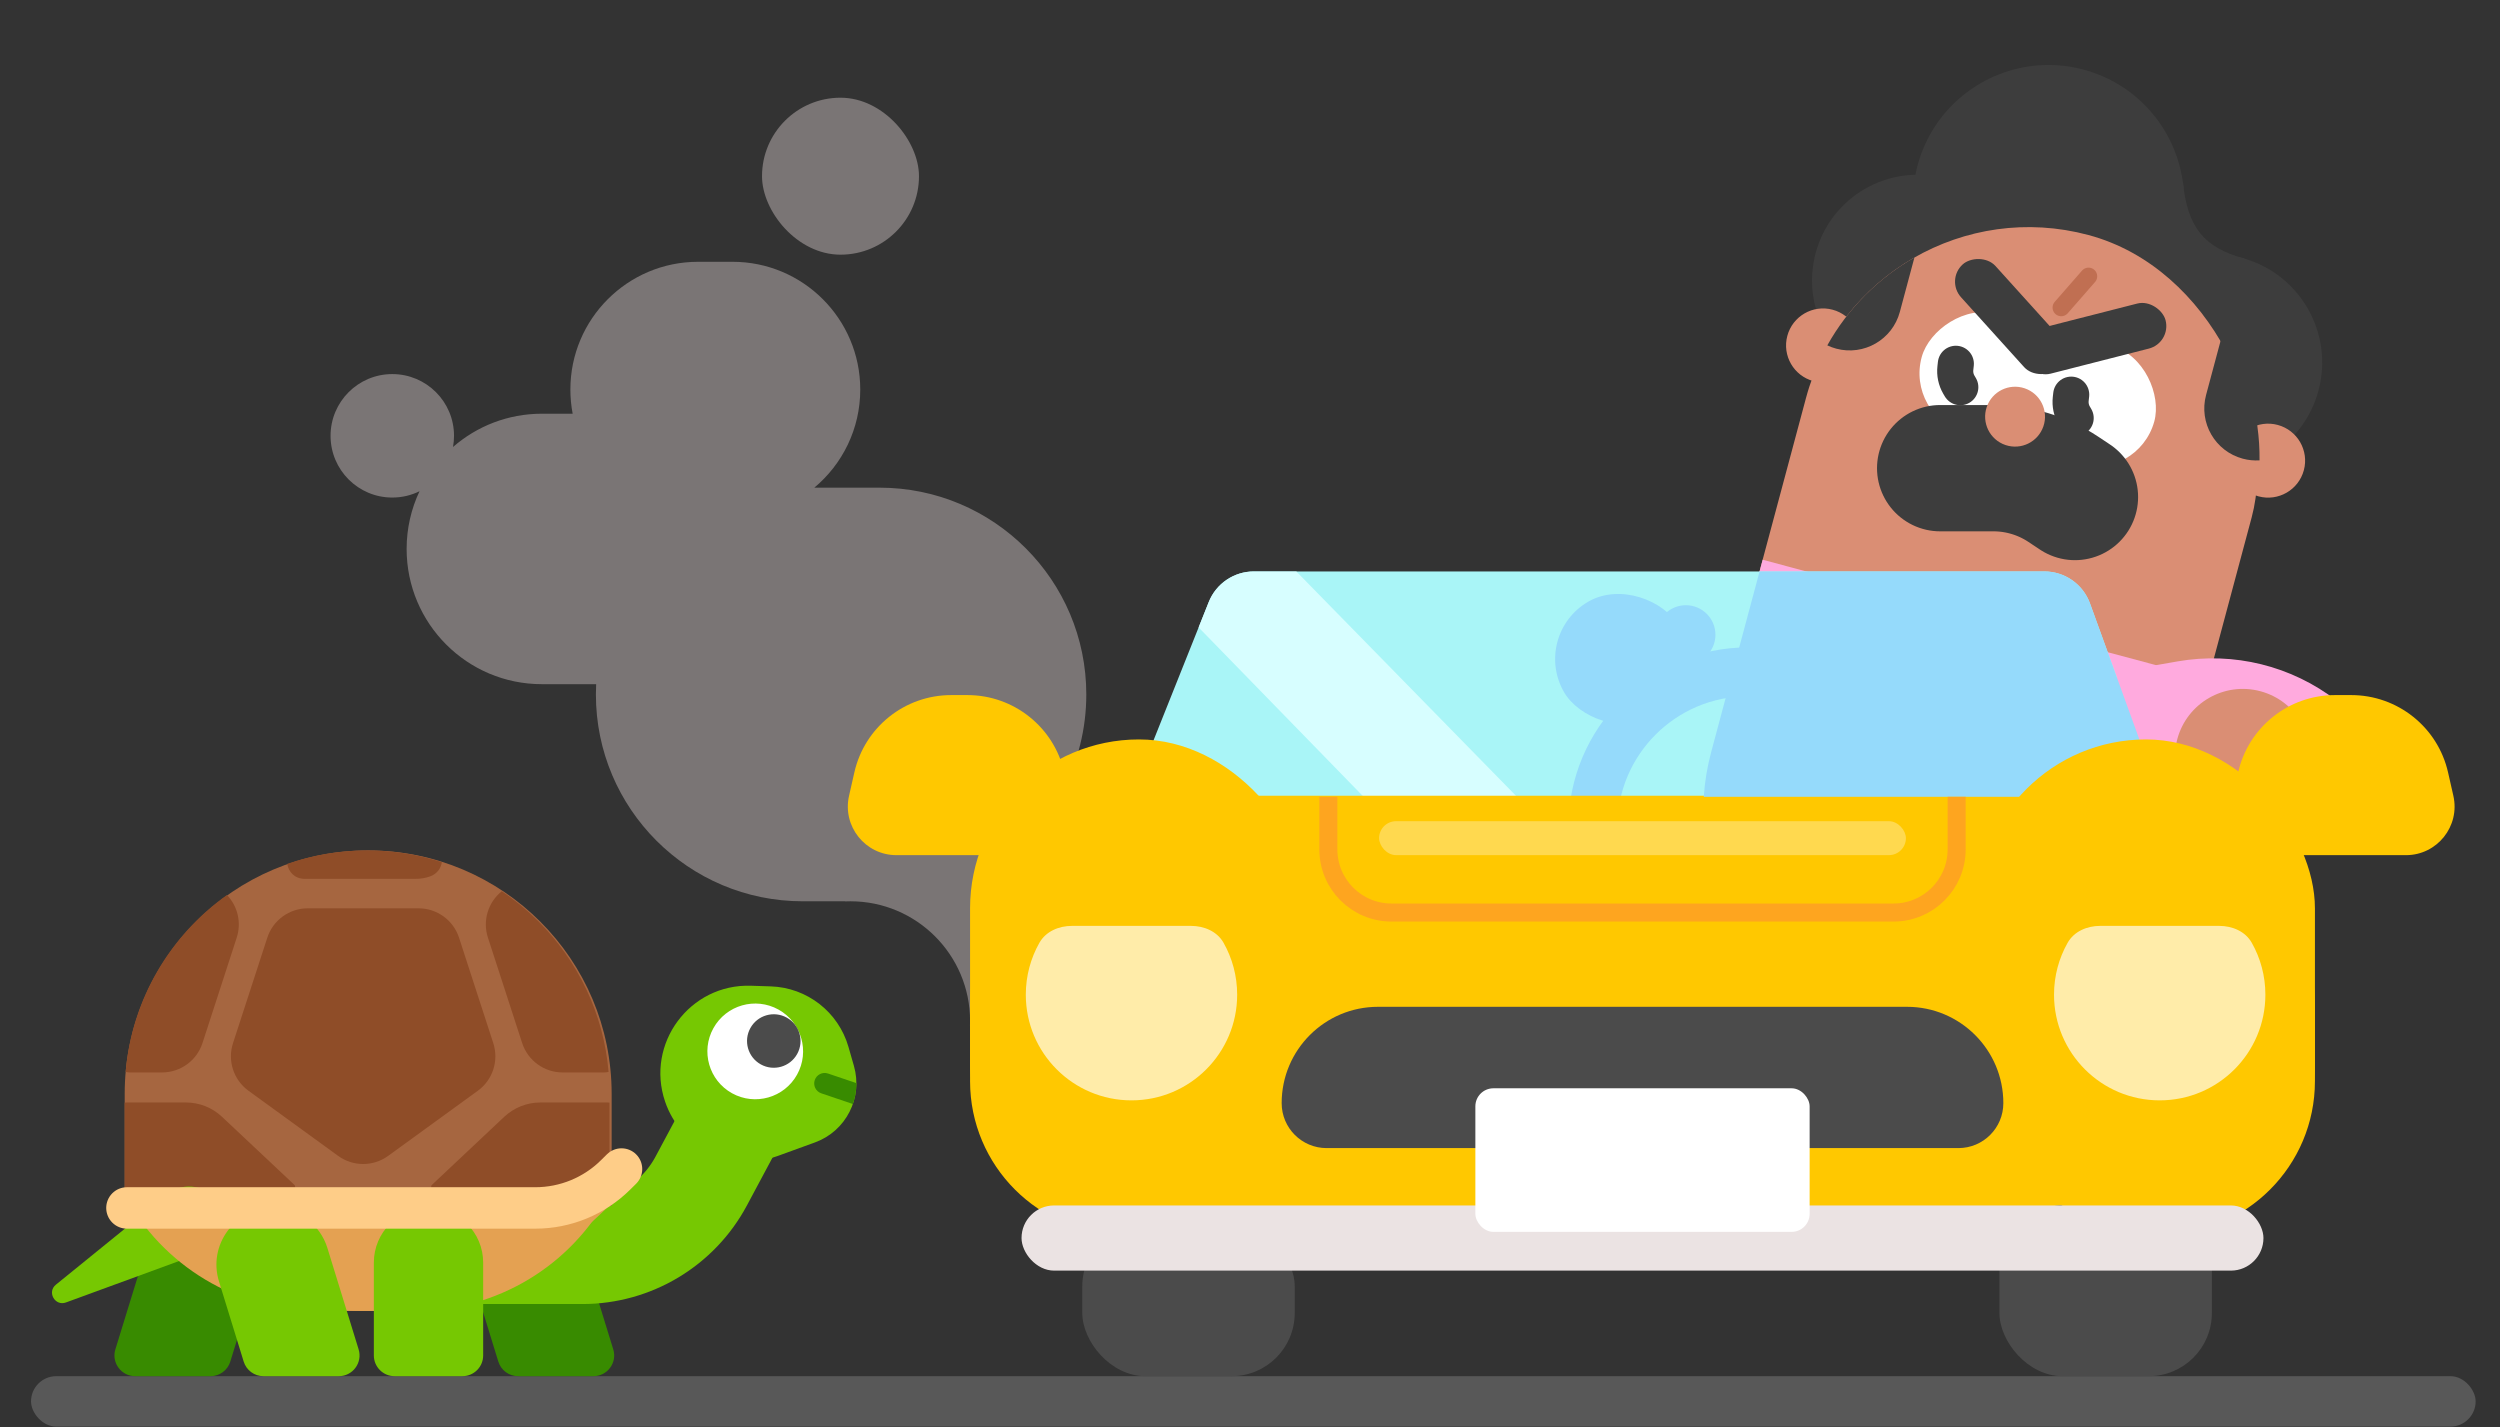 <svg width="289" height="165" viewBox="0 0 289 165" fill="none" xmlns="http://www.w3.org/2000/svg">
<rect x="0" y="0" width="289" height="165" fill="#333333" stroke="none"/>
<g clip-path="url(#clip0)">
<rect opacity="0.3" x="3.587" y="159.086" width="282.597" height="5.829" rx="2.915" fill="#AFAFAF"></rect>
<path opacity="0.4" d="M80.704 30.263C72.548 30.263 65.936 36.875 65.936 45.031C65.936 45.986 66.027 46.92 66.2 47.825H62.639C58.708 47.825 55.115 49.276 52.368 51.672C52.445 51.253 52.485 50.821 52.485 50.38C52.485 46.439 49.29 43.244 45.348 43.244C41.407 43.244 38.212 46.439 38.212 50.38C38.212 54.322 41.407 57.517 45.348 57.517C46.479 57.517 47.547 57.254 48.497 56.786C47.541 58.81 47.006 61.071 47.006 63.458C47.006 72.092 54.005 79.091 62.639 79.091H68.915C68.896 79.486 68.886 79.882 68.886 80.281C68.886 93.485 79.59 104.189 92.793 104.189H97.692V104.202C97.896 104.193 98.101 104.189 98.307 104.189C105.946 104.189 112.139 110.381 112.139 118.02C112.139 118.205 112.135 118.389 112.128 118.572H115.675V99.659C121.674 95.315 125.577 88.254 125.577 80.281C125.577 67.078 114.873 56.374 101.669 56.374H94.136C97.381 53.665 99.446 49.589 99.446 45.031C99.446 36.875 92.834 30.263 84.678 30.263H80.704Z" fill="#E4D8D8"></path>
<circle cx="236.807" cy="23.19" r="15.675" transform="rotate(15 236.807 23.19)" fill="#3D3D3D"></circle>
<circle cx="255.923" cy="41.906" r="12.52" transform="rotate(15 255.923 41.906)" fill="#3D3D3D"></circle>
<path d="M259.458 29.892C254.739 28.627 252.853 26.225 252.348 21.032L250.733 23.128L247.993 33.353L257.825 35.988L259.458 29.892Z" fill="#3D3D3D"></path>
<circle cx="221.688" cy="32.417" r="12.215" transform="rotate(15 221.688 32.417)" fill="#3D3D3D"></circle>
<rect x="215.67" y="20.267" width="53.337" height="95.681" rx="26.668" transform="rotate(15 215.67 20.267)" fill="#DA8E74"></rect>
<circle cx="262.196" cy="53.251" r="4.275" transform="rotate(15 262.196 53.251)" fill="#DA8E74"></circle>
<circle cx="210.744" cy="39.932" r="4.275" transform="rotate(15 210.744 39.932)" fill="#DA8E74"></circle>
<path d="M211.237 39.925C213.639 35.616 217.156 32.138 221.307 29.768L219.622 36.057C218.763 39.261 215.47 41.162 212.266 40.304C211.906 40.207 211.562 40.08 211.237 39.925Z" fill="#3D3D3D"></path>
<path d="M256.946 38.484C259.729 42.806 261.263 47.917 261.202 53.218C260.567 53.258 259.915 53.197 259.267 53.024C256.063 52.165 254.162 48.872 255.02 45.668L256.917 38.589C256.927 38.554 256.936 38.519 256.946 38.484Z" fill="#3D3D3D"></path>
<path d="M229.163 78.653C228.232 79.299 226.944 78.954 226.461 77.928L222.933 70.441C222.728 70.007 222.344 69.686 221.881 69.561L203.764 64.707L199.706 79.848L251.226 93.653L255.283 78.512L237.312 73.696C236.85 73.572 236.356 73.659 235.962 73.932L229.163 78.653Z" fill="#FFAADE"></path>
<line x1="1" y1="-1" x2="5.804" y2="-1" transform="matrix(0.658 -0.753 -0.753 -0.658 236.865 35.651)" stroke="#C06F52" stroke-width="2" stroke-linecap="round"></line>
<path d="M139.732 69.593C140.584 67.458 142.651 66.058 144.95 66.058H236.324C238.688 66.058 240.799 67.537 241.605 69.76L249.718 92.11H130.742L139.732 69.593Z" fill="#A9F5F7"></path>
<path d="M144.95 66.058C142.651 66.058 140.584 67.458 139.732 69.593L138.56 72.528L157.603 92.079H175.329L149.855 66.058H144.95Z" fill="#D7FEFF"></path>
<circle cx="202.083" cy="95.612" r="17.949" stroke="#95DAFB" stroke-width="5.653"></circle>
<rect x="176.973" y="73.379" width="15.308" height="15.308" rx="7.654" transform="rotate(-30 176.973 73.379)" fill="#95DAFB"></rect>
<path d="M112.139 116.285C112.139 102.866 123.017 91.987 136.436 91.987H243.308C256.727 91.987 267.606 102.866 267.606 116.285V124.984C267.606 134.775 259.669 142.712 249.878 142.712H129.867C120.076 142.712 112.139 134.775 112.139 124.984L112.139 116.285Z" fill="#FFC800"></path>
<rect x="125.112" y="141.397" width="24.557" height="17.689" rx="7.3" fill="#4B4B4B"></rect>
<rect x="231.135" y="139.351" width="24.557" height="19.735" rx="7.3" fill="#4B4B4B"></rect>
<rect x="112.139" y="85.478" width="39.054" height="56.916" rx="19.527" fill="#FFC800"></rect>
<path d="M249.541 85.839L253.26 85.188C257.306 84.48 261.463 85.508 264.711 88.022L265.016 88.258" stroke="#FFAADE" stroke-width="17.728" stroke-linecap="round"></path>
<circle cx="259.272" cy="87.487" r="7.848" transform="rotate(15 259.272 87.487)" fill="#DA8E74"></circle>
<path d="M196.957 92.11C197.07 90.39 197.352 88.656 197.815 86.927L203.407 66.058H236.324C238.688 66.058 240.799 67.537 241.606 69.76L249.718 92.11H196.957Z" fill="#95DAFB"></path>
<rect x="228.552" y="85.478" width="39.054" height="56.916" rx="19.527" fill="#FFC800"></rect>
<path d="M148.16 127.523C148.16 121.373 153.145 116.387 159.296 116.387H220.45C226.6 116.387 231.586 121.373 231.586 127.523C231.586 130.393 229.26 132.72 226.389 132.72H153.356C150.486 132.72 148.16 130.393 148.16 127.523Z" fill="#4B4B4B"></path>
<path d="M153.558 92.11V98.19C153.558 102.222 156.826 105.49 160.858 105.49L218.888 105.49C222.92 105.49 226.188 102.222 226.188 98.19V92.11" stroke="#FEA51F" stroke-width="2.086"></path>
<rect x="118.09" y="139.351" width="143.565" height="7.533" rx="3.766" fill="#EBE3E3"></rect>
<rect x="170.552" y="125.806" width="38.641" height="16.597" rx="2.086" fill="white"></rect>
<circle cx="194.887" cy="73.379" r="3.417" fill="#95DAFB"></circle>
<rect x="237.203" y="38.037" width="14.269" height="14.269" rx="7.134" transform="rotate(15.594 237.203 38.037)" fill="white"></rect>
<rect width="14.269" height="14.269" rx="7.134" transform="matrix(-0.963 -0.269 -0.269 0.963 237.82 38.209)" fill="white"></rect>
<path d="M226.096 42.053L226.041 42.549C225.966 43.221 226.108 43.896 226.445 44.473L226.612 44.758" stroke="#3D3D3D" stroke-width="4.171" stroke-linecap="round"></path>
<path d="M239.432 45.622L239.377 46.117C239.303 46.79 239.444 47.465 239.782 48.042L239.948 48.327" stroke="#3D3D3D" stroke-width="4.171" stroke-linecap="round"></path>
<path d="M224.283 54.122L230.439 54.122C233.312 54.122 236.122 54.97 238.516 56.559L239.864 57.455" stroke="#3D3D3D" stroke-width="14.6" stroke-linecap="round"></path>
<circle cx="232.942" cy="48.167" r="3.461" transform="rotate(18.745 232.942 48.167)" fill="#DA8E74"></circle>
<rect x="233.107" y="38.654" width="17.102" height="5.376" rx="2.688" transform="rotate(-14.319 233.107 38.654)" fill="#3D3D3D"></rect>
<rect width="16.253" height="5.376" rx="2.688" transform="matrix(-0.67 -0.742 -0.742 0.67 239.772 40.823)" fill="#3D3D3D"></rect>
<path d="M242.784 107.032C241.263 107.032 239.762 107.666 239.015 108.991C238.015 110.762 237.445 112.807 237.445 114.986C237.445 121.733 242.914 127.202 249.661 127.202C256.408 127.202 261.878 121.733 261.878 114.986C261.878 112.807 261.308 110.762 260.308 108.991C259.561 107.666 258.06 107.032 256.539 107.032H242.784Z" fill="#FFECA9"></path>
<path d="M123.922 107.032C122.401 107.032 120.9 107.666 120.152 108.991C119.153 110.762 118.583 112.807 118.583 114.986C118.583 121.733 124.052 127.202 130.799 127.202C137.546 127.202 143.016 121.733 143.016 114.986C143.016 112.807 142.445 110.762 141.446 108.991C140.699 107.666 139.197 107.032 137.677 107.032H123.922Z" fill="#FFECA9"></path>
<rect x="159.423" y="94.93" width="60.9" height="3.923" rx="1.962" fill="#FFD94F"></rect>
<rect opacity="0.4" x="88.089" y="11.295" width="18.146" height="18.146" rx="9.073" fill="#E4D8D8"></rect>
<path d="M258.729 89.287C259.916 84.062 264.561 80.352 269.92 80.352H271.805C277.164 80.352 281.809 84.062 282.995 89.287L283.609 91.994C284.407 95.509 281.735 98.856 278.13 98.856H263.595C259.99 98.856 257.317 95.509 258.115 91.994L258.729 89.287Z" fill="#FFC800"></path>
<path d="M123.029 89.287C121.843 84.062 117.198 80.352 111.839 80.352H109.954C104.595 80.352 99.95 84.062 98.764 89.287L98.15 91.994C97.352 95.509 100.024 98.856 103.629 98.856H118.164C121.769 98.856 124.441 95.509 123.643 91.994L123.029 89.287Z" fill="#FFC800"></path>
<path d="M67.283 144.266C66.436 141.515 63.894 139.638 61.016 139.638C56.604 139.638 53.451 143.909 54.75 148.125L57.605 157.395C57.914 158.4 58.843 159.086 59.894 159.086H68.603C70.215 159.086 71.367 157.526 70.892 155.985L67.283 144.266Z" fill="#388B00"></path>
<path d="M51.931 144.757L67.329 144.757C73.073 144.757 78.352 141.594 81.061 136.528L87.441 124.597" stroke="#76C802" stroke-width="11.978"></path>
<path d="M14.415 126.454C14.415 110.909 27.017 98.308 42.561 98.308C58.106 98.308 70.707 110.909 70.707 126.454V139.395L14.415 140.593V126.454Z" fill="#A66640"></path>
<path d="M53.066 108.399L57.025 120.591C57.683 122.617 56.964 124.837 55.239 126.088L44.87 133.621C43.146 134.873 40.814 134.873 39.09 133.621L28.72 126.088C27 124.837 26.277 122.617 26.935 120.591L30.899 108.399C31.557 106.374 33.444 105.002 35.572 105.002H48.389C50.521 105.002 52.408 106.374 53.066 108.399Z" fill="#8F4D28"></path>
<path d="M25.665 129.102L34.074 137.01C34.293 137.681 33.799 139.036 32.978 140.593H14.415V127.461C14.494 127.452 14.578 127.447 14.661 127.447H21.494C23.047 127.447 24.539 128.041 25.665 129.102Z" fill="#8F4D28"></path>
<path d="M70.458 137.059V127.461C70.379 127.452 70.296 127.447 70.212 127.447H62.462C60.913 127.447 59.421 128.041 58.29 129.102L49.886 137.01C49.667 137.681 50.161 139.036 50.98 140.593H66.634V137.059H70.458Z" fill="#8F4D28"></path>
<path d="M14.521 123.915C15.24 115.474 19.699 108.103 26.236 103.463C27.478 104.751 27.932 106.638 27.366 108.386L23.408 120.577C22.75 122.603 20.863 123.975 18.731 123.975H15.022C14.851 123.975 14.679 123.952 14.521 123.915Z" fill="#8F4D28"></path>
<path d="M58.007 103.027C59.536 104.047 60.96 105.22 62.253 106.513C66.787 111.051 69.776 117.142 70.352 123.915C70.189 123.956 70.022 123.975 69.851 123.975H65.039C62.911 123.975 61.02 122.603 60.362 120.577L56.403 108.386C55.768 106.435 56.417 104.302 58.007 103.027Z" fill="#8F4D28"></path>
<path d="M33.203 99.866C36.095 98.855 39.201 98.308 42.436 98.308C45.454 98.308 48.356 98.786 51.077 99.666C50.975 100.371 50.525 101.024 49.719 101.312C49.2 101.497 48.648 101.595 48.078 101.595H35.205C34.041 101.581 33.351 100.774 33.203 99.866Z" fill="#8F4D28"></path>
<path d="M89.105 114.026C93.298 114.163 96.924 116.988 98.082 121.02L98.715 123.224C99.769 126.896 97.801 130.758 94.211 132.064L89.95 133.613C84.604 135.557 78.705 132.723 76.881 127.335C74.612 120.629 79.74 113.721 86.815 113.951L89.105 114.026Z" fill="#76C802"></path>
<path d="M98.998 125.208C99.001 126.04 98.86 126.855 98.592 127.623L94.943 126.389C94.31 126.176 93.971 125.489 94.185 124.857C94.399 124.224 95.085 123.885 95.717 124.099L98.998 125.208Z" fill="#388B00"></path>
<path d="M14.415 139.081C22.152 146.916 31.68 151.54 41.985 151.54H43.137C53.442 151.54 62.971 146.916 70.707 139.081H14.415Z" fill="#E4A152"></path>
<path d="M16.946 144.266C17.793 141.515 20.335 139.638 23.213 139.638C27.625 139.638 30.778 143.909 29.48 148.125L26.625 157.395C26.315 158.4 25.387 159.086 24.335 159.086H15.627C14.014 159.086 12.863 157.526 13.337 155.985L16.946 144.266Z" fill="#388B00"></path>
<path d="M7.628 150.564L23.215 144.854C25.53 144.006 26.519 141.275 25.284 139.142C24.062 137.032 21.245 136.513 19.352 138.049L6.461 148.509C5.411 149.362 6.358 151.029 7.628 150.564Z" fill="#76C802"></path>
<path d="M14.34 138.047H70.458C66.035 146.352 57.393 151.54 47.984 151.54H36.814C27.405 151.54 18.763 146.352 14.34 138.047Z" fill="#E4A152"></path>
<path d="M37.846 144.266C36.999 141.515 34.458 139.638 31.58 139.638C27.168 139.638 24.015 143.909 25.313 148.125L28.168 157.395C28.477 158.4 29.406 159.086 30.458 159.086H39.166C40.778 159.086 41.93 157.526 41.456 155.985L37.846 144.266Z" fill="#76C802"></path>
<path d="M43.217 145.957C43.217 142.467 46.046 139.638 49.535 139.638C53.025 139.638 55.854 142.467 55.854 145.957V156.69C55.854 158.013 54.781 159.086 53.458 159.086H45.612C44.289 159.086 43.217 158.013 43.217 156.69V145.957Z" fill="#76C802"></path>
<path d="M14.674 139.638H61.885C65.358 139.638 68.691 138.267 71.158 135.823L71.847 135.14" stroke="#FECD88" stroke-width="4.791" stroke-linecap="round"></path>
<circle cx="87.306" cy="121.542" r="5.532" transform="rotate(29.061 87.306 121.542)" fill="white"></circle>
<circle cx="89.449" cy="120.341" r="3.092" transform="rotate(29.061 89.449 120.341)" fill="#4B4B4B"></circle>
</g>
<defs>
<clipPath id="clip0">
<rect width="288" height="164" fill="white" transform="translate(0.885 0.915)"></rect>
</clipPath>
</defs>
</svg>
